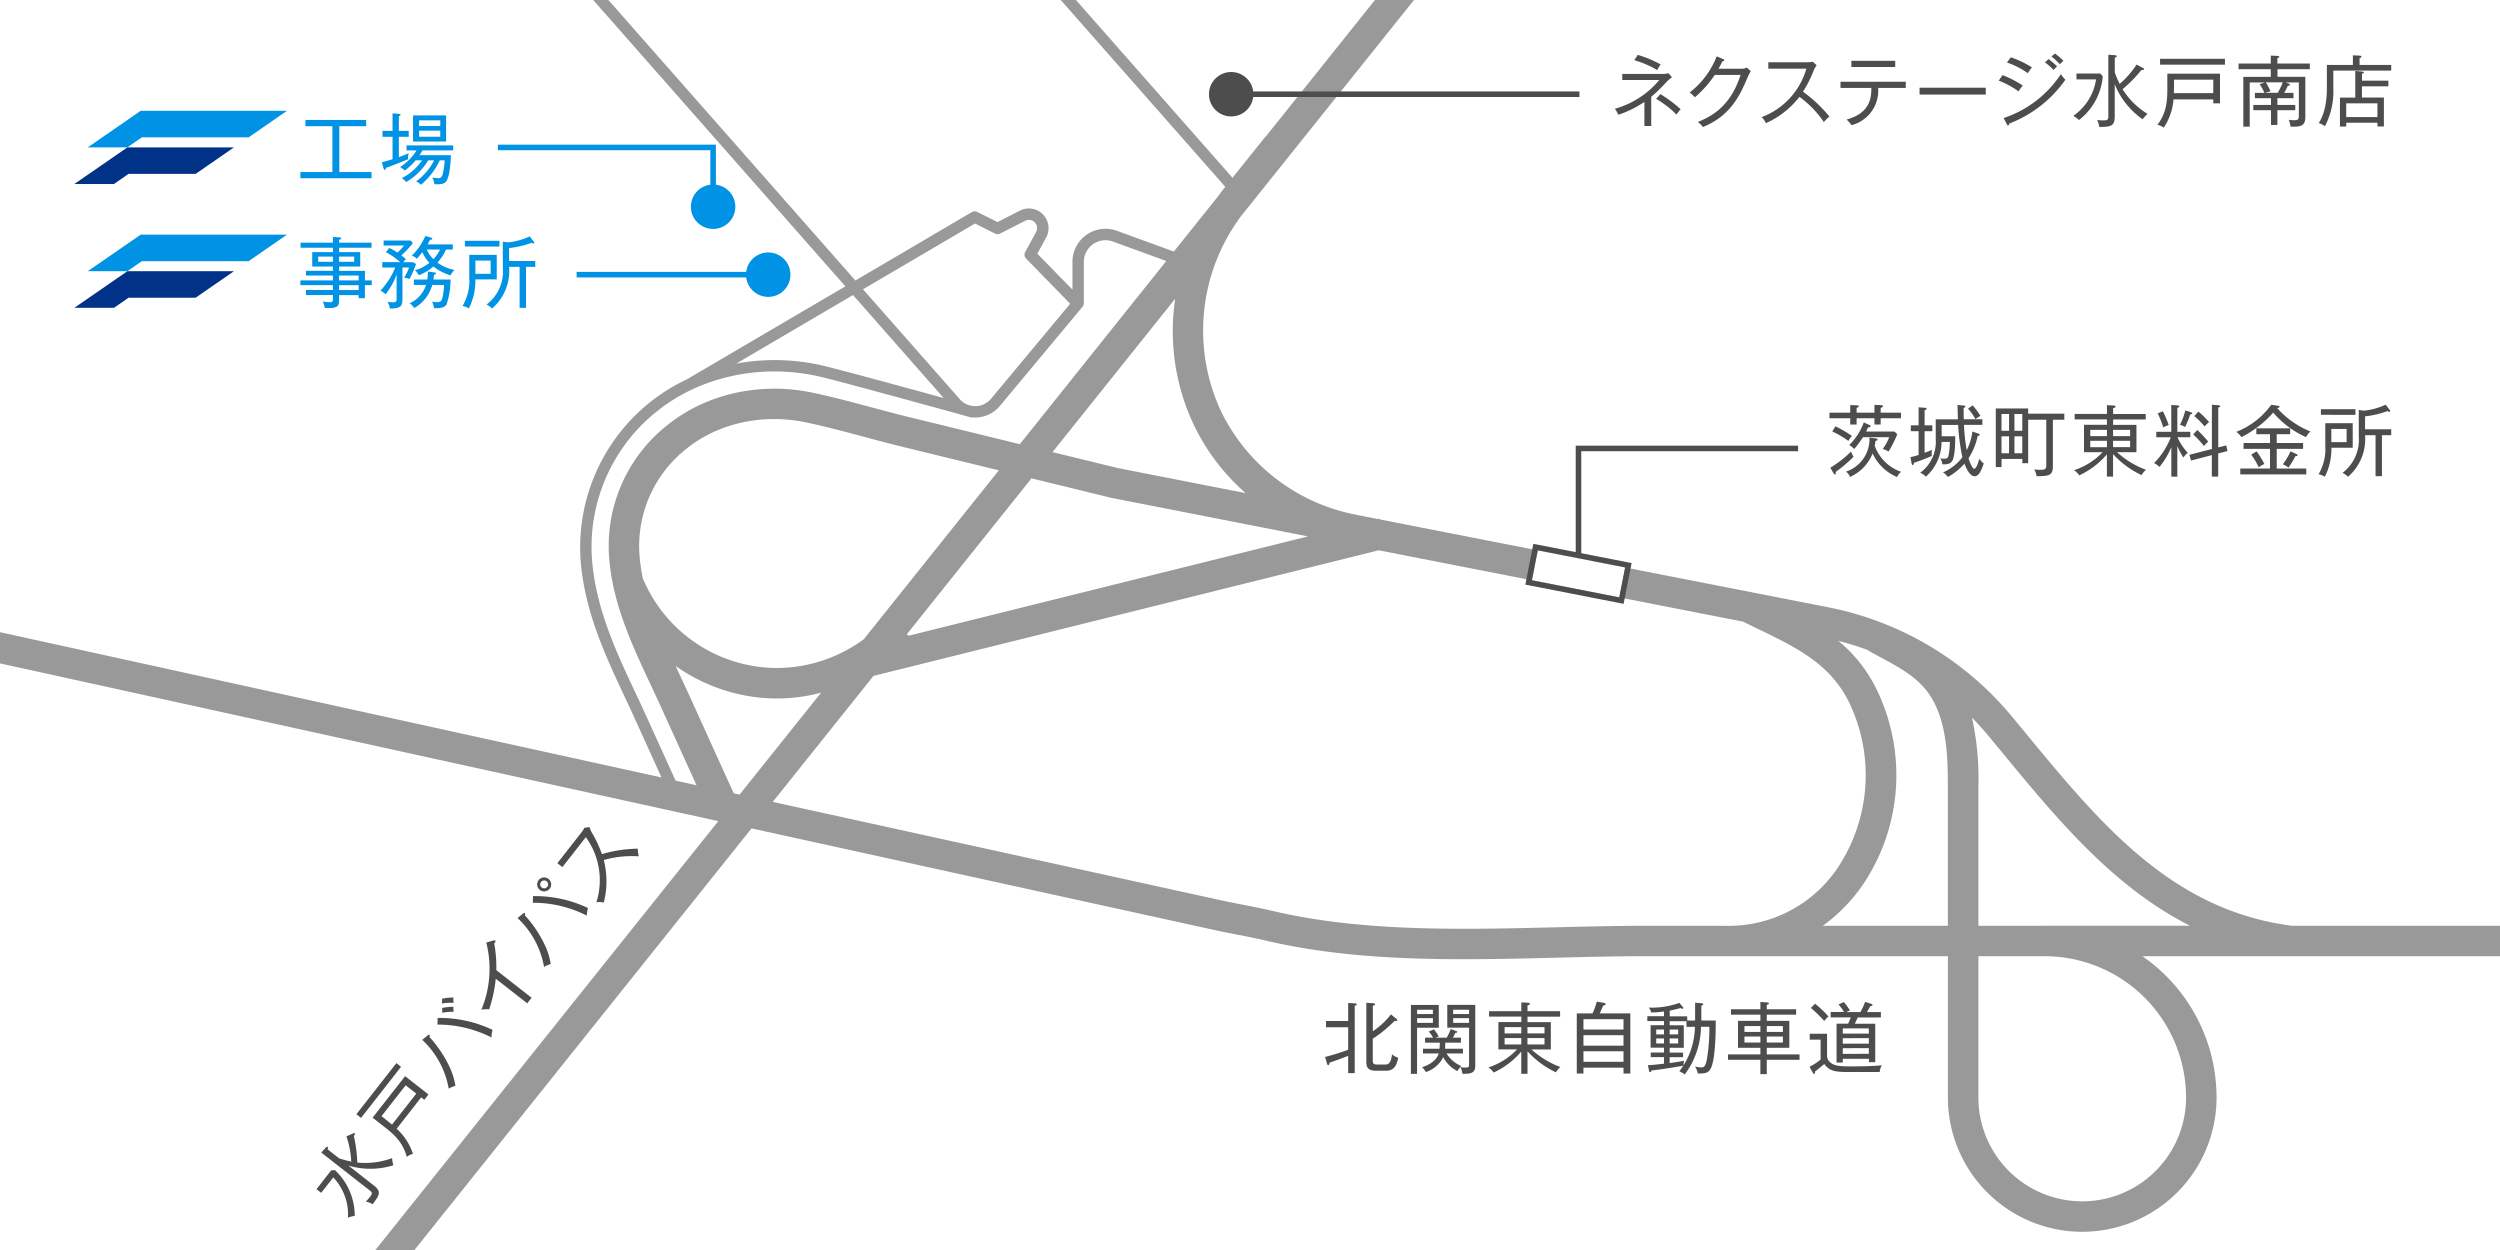 <svg id="レイヤー_2" data-name="レイヤー 2" xmlns="http://www.w3.org/2000/svg" width="450" height="225" viewBox="0 0 450 225">
  <g id="グループ_15135" data-name="グループ 15135">
    <path id="パス_27862" data-name="パス 27862" d="M0,0H450V225H0Z" fill="#fff"/>
    <path id="パス_28194" data-name="パス 28194" d="M450,166.64H412.54c-21.67-2.81-34.5-18.38-48.07-34.86l-2.36-2.85a57.24,57.24,0,0,0-32.98-19.61l-13.76-2.7a3.063,3.063,0,0,0-.51-.1L256.87,95.16h0l-8.52-1.67-.04-.14-.3.07-3.81-.75a34.216,34.216,0,0,1-24.25-18.3l-.24-.5a34.44,34.44,0,0,1,3.73-35.03L254.52,0h-7.03L227.83,24.59l-.03-.03L221.85,32,193.67,0h-2.74l29.62,33.63-.61.77c-.25.31-.48.65-.72.97l-7.93,9.91-10.25-3.74a5.957,5.957,0,0,0-8,5.59v5l-6.32-6.46,1.59-2.92a3.54,3.54,0,0,0-4.72-4.84l-4.03,2.06-3.65-1.82a1.006,1.006,0,0,0-.98.03L153.97,50.49,109.51,0h-2.74l45.39,51.54-28.5,16.73a33.417,33.417,0,0,0-19.12,32.99c.81,9.05,4.45,16.81,7.97,24.31.61,1.28,1.21,2.56,1.78,3.85l4.78,10.52L0,113.79v5.62L129.3,147.8,67.57,225H74.6l60.68-75.89,83.31,18.29c1.37.3,2.74.57,4.12.84,1.7.33,3.4.66,5.06,1.05,11.52,2.72,23.65,3.37,35.78,3.37,5.61,0,11.22-.14,16.78-.28,5.31-.13,10.79-.27,16.03-.27h54.26v25.43a24.18,24.18,0,1,0,48.36,0,30.922,30.922,0,0,0-13.36-25.43H450v-5.49ZM235.45,96.55l-71.9,17.88-.32-.27L185.67,86.1l14.4,3.52,35.38,6.93Zm-79.98,18.52a26.6,26.6,0,0,1-15.57,5.17,26.252,26.252,0,0,1-23.85-15.36l-.32-.71a33.621,33.621,0,0,1-.59-3.86,22.268,22.268,0,0,1,8.66-19.72c5.68-4.49,13.67-6.19,21.39-4.54,3.42.73,6.92,1.66,10.3,2.57,2.27.61,4.54,1.21,6.81,1.77l17.49,4.27-24.32,30.41Zm56.07-61.33a39.442,39.442,0,0,0,3.29,22.62l.21.43a38.11,38.11,0,0,0,9.18,11.97l-22.97-4.5-11.8-2.88,22.1-27.63ZM175.49,40.23l3.61,1.81a1.017,1.017,0,0,0,.93,0l4.5-2.3a1.478,1.478,0,0,1,1.97,2.02l-1.96,3.59a1.014,1.014,0,0,0,.17,1.21l7.8,7.99a1,1,0,0,1,.14.1L178.39,71.77a3.647,3.647,0,0,1-2.71,1.33,3.714,3.714,0,0,1-2.77-1.08L155.34,52.07l20.14-11.82ZM153.55,53.12l16.32,18.53c-7.34-2.02-19.86-5.44-22.46-6a38.4,38.4,0,0,0-14.87-.21l21-12.33ZM121.6,140.49l-5.42-11.92c-.58-1.29-1.19-2.58-1.8-3.87-3.45-7.34-7.01-14.93-7.79-23.62a31.151,31.151,0,0,1,11.89-27.22c7.66-6.05,18.31-8.37,28.5-6.2,3.18.68,22.27,5.95,26.74,7.18.2.07.4.12.6.17s.33.09.35.1a1.155,1.155,0,0,0,.45.02c.14.01.28.02.42.02h.22a5.79,5.79,0,0,0,4.21-2.07l14.88-17.85a.994.994,0,0,0,.24-.66V47.14a3.928,3.928,0,0,1,.95-2.55,3.888,3.888,0,0,1,4.29-1.11l9.6,3.5L183.57,79.95l-19.96-4.88c-2.23-.54-4.46-1.14-6.69-1.74-3.45-.92-7.02-1.88-10.57-2.63-9.29-1.99-18.99.11-25.94,5.6a27.709,27.709,0,0,0-10.73,24.52c.73,8.14,4.17,15.48,7.51,22.58.61,1.31,1.22,2.61,1.81,3.91l6.37,14.03-3.77-.83Zm11.52,2.53-1.05-.23L124,125.02c-.6-1.32-1.22-2.64-1.84-3.97-.18-.39-.37-.78-.55-1.18a31.7,31.7,0,0,0,18.3,5.86,30.975,30.975,0,0,0,7.89-1.05l-14.67,18.34Zm177.65,23.62H296.36c-5.31,0-10.83.14-16.17.27-17.21.42-35,.86-51.15-2.95-1.74-.41-3.51-.76-5.28-1.1-1.33-.26-2.67-.52-3.99-.81L139.1,144.34l18.13-22.68,90.94-22.61,7.65,1.5h0l57.96,11.35c.9.45,1.8.89,2.69,1.32,6.94,3.37,12.94,6.27,16.35,13.17a30.163,30.163,0,0,1-1.34,28.72,23.62,23.62,0,0,1-20.7,11.54Zm39.85,0H328.11a30.253,30.253,0,0,0,8.02-8.65,35.291,35.291,0,0,0,1.59-34.04,25.8,25.8,0,0,0-6.83-8.6,51.818,51.818,0,0,1,5.31,1.66,2.415,2.415,0,0,0,.42.29l1.61.87c4.54,2.44,8.12,4.37,10.18,8.82,2.03,4.38,2.2,9.45,2.2,14.69v24.96Zm42.87,30.91a18.69,18.69,0,1,1-37.38,0V172.12h11.95a25.462,25.462,0,0,1,25.43,25.43Zm-25.43-30.91H356.11V141.68a51.4,51.4,0,0,0-1.15-12.5q1.53,1.56,2.93,3.24l2.35,2.84c9.9,12.02,20.04,24.33,33.95,31.37H368.07Z" fill="#999"/>
    <g id="グループ_15125" data-name="グループ 15125">
      <path id="パス_28195" data-name="パス 28195" d="M59.62,210.66l.67-.03a11.19,11.19,0,0,1,3.56,8.23,4.745,4.745,0,0,0-1.22.33,9.7,9.7,0,0,0-2.64-7.26l-2.18,2.78-.84-.66Zm7.55,2.62c1.46,1.14,1.29,1.69-.11,3.48a3.469,3.469,0,0,0-1.23-.48,6.646,6.646,0,0,0,.75-.82c.56-.72.41-.84-.19-1.3l-8.56-6.7.78-.86c.1-.1.24-.26.37-.16.1.08.05.23-.02.43l2.07,1.62a16.7,16.7,0,0,0,2.2.6,16.992,16.992,0,0,0-.87-4.54l1.17-.52c.1-.04.24-.1.33-.03.12.1,0,.24-.17.47a24.635,24.635,0,0,1,.62,4.79,14.047,14.047,0,0,0,6.27-.8,6.216,6.216,0,0,0,.22,1.29,13.907,13.907,0,0,1-8.07.06l4.43,3.47Z" fill="#4d4d4d"/>
      <path id="パス_28196" data-name="パス 28196" d="M64.99,201.22l-.84-.66,7.2-9.2.84.66Zm11.37-3.26-.55-.43-4.41,5.64a10.508,10.508,0,0,1,2.93,4.53,2.787,2.787,0,0,0-1.11.55c-.72-2.74-2.41-4.15-4.13-5.49l-2.02-1.58,5.85-7.47,4.2,3.29-.75.96Zm-3.34-2.61-4.35,5.56c.28.21,1.6,1.27,1.89,1.52l4.37-5.58-1.91-1.49Z" fill="#4d4d4d"/>
      <path id="パス_28197" data-name="パス 28197" d="M77.29,186.65a21.435,21.435,0,0,1,3.57,5.27,12.384,12.384,0,0,1,1.11,3.52,5.554,5.554,0,0,0-1.2.52A15.759,15.759,0,0,0,76,187.17l.98-.8c.15-.12.23-.16.32-.09.07.05.11.16,0,.37Zm11.17.09a21.223,21.223,0,0,0-9.72-2.31l.03-1.2a22.346,22.346,0,0,1,9.89,2.14A5.954,5.954,0,0,0,88.46,186.74Zm-6.8-6.22a7.5,7.5,0,0,0-2.09.12v-.86a9.16,9.16,0,0,1,2.06-.23,2.586,2.586,0,0,0,.03.96Zm.01,1.6a9.4,9.4,0,0,0-2.06.18l-.02-.87a10.654,10.654,0,0,1,2.03-.21,2.7,2.7,0,0,0,.05.89Z" fill="#4d4d4d"/>
      <path id="パス_28198" data-name="パス 28198" d="M89.15,169.59a1.208,1.208,0,0,1-.2.2,23.249,23.249,0,0,1,.39,4.84l6.35,4.97-.79,1-5.66-4.43a25.823,25.823,0,0,1-1.19,5.51,5.6,5.6,0,0,0-1.4.06,19.2,19.2,0,0,0,.88-12.08l1.38-.4a.216.216,0,0,1,.22.03c.09.07.07.18,0,.28Z" fill="#4d4d4d"/>
      <path id="パス_28199" data-name="パス 28199" d="M94.45,164.73A21.435,21.435,0,0,1,98.02,170a12.384,12.384,0,0,1,1.11,3.52,5.554,5.554,0,0,0-1.2.52,15.759,15.759,0,0,0-4.77-8.79l.98-.8c.14-.12.23-.16.32-.09.07.05.11.16,0,.37Zm11.18.08a21.223,21.223,0,0,0-9.72-2.31l.03-1.2a22.346,22.346,0,0,1,9.89,2.14A5.954,5.954,0,0,0,105.63,164.81Zm-6.69-4.84a1.257,1.257,0,1,1-.21-1.76,1.257,1.257,0,0,1,.21,1.77Zm-1.55-1.22a.716.716,0,0,0,.12,1,.712.712,0,1,0-.12-1Z" fill="#4d4d4d"/>
      <path id="パス_28200" data-name="パス 28200" d="M114.98,154.14a18.626,18.626,0,0,0-6.3.66,15.5,15.5,0,0,1,0,7.67,2.871,2.871,0,0,0-1.33-.05,13.209,13.209,0,0,0-1.9-11.73l-4.22,5.39-.9-.71,4.34-5.55a4.25,4.25,0,0,0,.51-.81l.93-.14a4.859,4.859,0,0,0,.41.98,21.891,21.891,0,0,1,1.83,3.89,24.2,24.2,0,0,1,6.45-.98A6.446,6.446,0,0,0,114.98,154.14Z" fill="#4d4d4d"/>
    </g>
    <g id="グループ_15126" data-name="グループ 15126">
      <path id="パス_28201" data-name="パス 28201" d="M300.16,14.55a32.431,32.431,0,0,1-2.94,2.89v5.24h-1.23V18.35a19.574,19.574,0,0,1-4.68,2.31,5.55,5.55,0,0,0-.64-1.08,16.073,16.073,0,0,0,8.01-5.18h-6.67V13.31h7.45a3.154,3.154,0,0,0,.84-.14l.66.73a9.494,9.494,0,0,0-.8.66Zm-1.86-1.93a17.235,17.235,0,0,0-4.13-1.79l.63-.95a20.735,20.735,0,0,1,4.12,1.72,6.633,6.633,0,0,0-.62,1.02Zm3.47,8.01a17.864,17.864,0,0,0-3.67-2.84l.78-.85a24.608,24.608,0,0,1,3.64,2.72,9.824,9.824,0,0,0-.76.98Z" fill="#4d4d4d"/>
      <path id="パス_28202" data-name="パス 28202" d="M314.68,13.67c-1.33,3.14-3.01,7.13-8.15,9.19a4.967,4.967,0,0,0-.92-.91c2.44-.98,5.87-2.76,7.69-8.46h-4.65a19.255,19.255,0,0,1-3.57,4.02,8.8,8.8,0,0,0-.94-.87,14.973,14.973,0,0,0,4.86-6.5l1.18.5c.06.03.2.08.2.2,0,.15-.24.2-.34.2-.35.7-.52.99-.71,1.33h4.19a2.043,2.043,0,0,0,.92-.21l.7.66a5.69,5.69,0,0,0-.45.85Z" fill="#4d4d4d"/>
      <path id="パス_28203" data-name="パス 28203" d="M328.3,21.98a18.472,18.472,0,0,0-4.4-4.55,15.64,15.64,0,0,1-6.04,4.74,3.1,3.1,0,0,0-.78-1.08,13.21,13.21,0,0,0,8.07-8.73H318.3V11.21h7.05a4.382,4.382,0,0,0,.95-.1l.69.64a4.968,4.968,0,0,0-.52.92,21.563,21.563,0,0,1-1.93,3.84,24.663,24.663,0,0,1,4.75,4.47,6.554,6.554,0,0,0-.98.99Z" fill="#4d4d4d"/>
      <path id="パス_28204" data-name="パス 28204" d="M338.07,15.83a6.416,6.416,0,0,1-4.8,6.7,4.3,4.3,0,0,0-.9-1c3.96-1.11,4.48-3.49,4.48-5.7h-5.56V14.71h11.75v1.12h-4.97Zm-4.82-3.77V10.94h7.89v1.12Z" fill="#4d4d4d"/>
      <path id="パス_28205" data-name="パス 28205" d="M345.52,17.02V15.79h11.92v1.23Z" fill="#4d4d4d"/>
      <path id="パス_28206" data-name="パス 28206" d="M363.36,16.46a16.105,16.105,0,0,0-3.59-1.95l.7-.99a18.607,18.607,0,0,1,3.64,1.89,4.42,4.42,0,0,0-.76,1.05Zm-1.69,5.77c-.01.13-.04.34-.21.34-.11,0-.17-.08-.22-.2l-.59-1.12a19.821,19.821,0,0,0,10.31-7.91,6.623,6.623,0,0,0,.81,1.01,21.958,21.958,0,0,1-10.1,7.89Zm3.35-9.05a14.664,14.664,0,0,0-3.77-1.93l.7-.94a17.7,17.7,0,0,1,3.81,1.83,5.043,5.043,0,0,0-.74,1.04Zm4.62-.59a12.477,12.477,0,0,0-1.54-1.36l.64-.6a16.063,16.063,0,0,1,1.54,1.32A7.565,7.565,0,0,0,369.64,12.59Zm1.15-1.01a10.688,10.688,0,0,0-1.53-1.4l.63-.55a11.047,11.047,0,0,1,1.54,1.34,2.884,2.884,0,0,0-.64.6Z" fill="#4d4d4d"/>
      <path id="パス_28207" data-name="パス 28207" d="M378.07,13.24l.43.5a11.1,11.1,0,0,1-4.29,7.87,4.845,4.845,0,0,0-1.01-.76,9.717,9.717,0,0,0,4.09-6.56h-3.53V13.23h4.3Zm2.59,7.55c0,1.85-.53,2.06-2.8,2.06a3.5,3.5,0,0,0-.38-1.26,6.514,6.514,0,0,0,1.11.08c.91,0,.91-.2.91-.95V9.85l1.16.08c.14.01.35.03.35.2,0,.13-.15.18-.35.25v2.63a16.015,16.015,0,0,0,.88,2.1,16.682,16.682,0,0,0,3.04-3.49l1.13.6c.1.06.22.13.22.24,0,.15-.18.15-.48.15a25.3,25.3,0,0,1-3.39,3.45,13.839,13.839,0,0,0,4.5,4.44,6.221,6.221,0,0,0-.88.97,14.023,14.023,0,0,1-5.03-6.32v5.63Z" fill="#4d4d4d"/>
      <path id="パス_28208" data-name="パス 28208" d="M398.39,18.59v-.7h-7.16a10.463,10.463,0,0,1-1.77,5.1,2.7,2.7,0,0,0-1.12-.53c1.71-2.25,1.78-4.45,1.78-6.64V13.26h9.48V18.6h-1.22Zm-9.58-6.95V10.58h11.68v1.06H388.81Zm9.58,2.7h-7.06c0,.35-.01,2.04-.03,2.42h7.09Z" fill="#4d4d4d"/>
      <path id="パス_28209" data-name="パス 28209" d="M409.95,12.44v1.39h5.01v7.13c0,1.4-.41,1.98-2.67,1.82a4.963,4.963,0,0,0-.31-1.22,5.215,5.215,0,0,0,.94.08c.8,0,.87-.2.87-.85V14.84h-2.37l.53.2c.1.04.25.1.25.22,0,.15-.17.15-.38.17a13.4,13.4,0,0,1-.67,1.29h1.68v.95h-2.9v1.22h3.22v.95h-3.22v2.65h-1.15V19.84H405.6v-.95h3.18V17.67h-2.9v-.95h1.72a9.586,9.586,0,0,0-.87-1.57l.97-.31h-2.75V22.8H403.8V13.84h4.94V12.45h-5.8V11.43h5.8V10l1.22.07c.11,0,.32.04.32.17s-.2.18-.35.21v.98h5.84v1.02h-5.84Zm-2.09,2.39a10.017,10.017,0,0,1,.83,1.62,4.331,4.331,0,0,0-.92.25H410a13.316,13.316,0,0,0,.9-1.88h-3.03Z" fill="#4d4d4d"/>
      <path id="パス_28210" data-name="パス 28210" d="M420,12.7v3.1a13.654,13.654,0,0,1-1.51,6.92,3.779,3.779,0,0,0-1.11-.57c1.44-2.2,1.46-5.39,1.46-6.44V11.69h4.68V9.95l1.23.07c.1,0,.31.04.31.21,0,.1-.17.2-.34.24v1.22h5.7v1.02H420Zm5.15,2.83v2.03h3.95v5.2h-1.16v-.67h-5.62v.69h-1.13V17.57h2.76v-4.8l1.21.11c.13.01.34.04.34.18s-.17.17-.34.2v1.26h4.75v1.02h-4.75Zm2.79,3.07h-5.62v2.47h5.62Z" fill="#4d4d4d"/>
    </g>
    <g id="グループ_15128" data-name="グループ 15128">
      <g id="グループ_14607" data-name="グループ 14607">
        <path id="パス_22956" data-name="パス 22956" d="M25.55,24.72h19.2l6.9-4.77H25.32l-9.53,6.58h7.13l2.63-1.82Z" fill="#0092e5"/>
        <path id="パス_22957" data-name="パス 22957" d="M22.91,26.54l-9.53,6.58h7.13l2.63-1.82H35.21l6.9-4.77H22.91Z" fill="#003288"/>
      </g>
      <g id="グループ_15127" data-name="グループ 15127">
        <path id="パス_28211" data-name="パス 28211" d="M54.07,32.09V30.97h5.76V22.71H54.98V21.59H65.91v1.12H61.08v8.26h5.8v1.12H54.08Z" fill="#0092e5"/>
        <path id="パス_28212" data-name="パス 28212" d="M73.45,28.67c-.66.27-2.44,1.01-3.98,1.54-.01.14-.03.36-.22.36-.08,0-.15-.07-.22-.31l-.29-1.06c.66-.15,1.57-.43,1.92-.55V24.62H68.85V23.56h1.81V20.41l1.15.08c.14.01.29.03.29.17s-.15.18-.31.25v2.65h1.78v1.06H71.79v3.66c.25-.08,1.15-.42,1.78-.71a3.064,3.064,0,0,0-.11,1.11Zm2.59-1.59c-.18.32-.34.55-.52.85h5.64c-.03,1.22-.2,3.99-.91,4.8-.2.22-.59.52-2.06.43a2.914,2.914,0,0,0-.39-1.2,6.721,6.721,0,0,0,1.05.11c.34,0,.67,0,.87-.87a13.411,13.411,0,0,0,.32-2.34h-.88a12.945,12.945,0,0,1-3.38,4.4,2.917,2.917,0,0,0-.88-.6,10.745,10.745,0,0,0,3.24-3.8H77.08a11.367,11.367,0,0,1-3.98,3.91,2.149,2.149,0,0,0-.8-.69,9.791,9.791,0,0,0,3.67-3.22H74.82a11.518,11.518,0,0,1-1.98,1.85,2.544,2.544,0,0,0-.84-.63,9.5,9.5,0,0,0,2.98-3.01H73.17v-.9h8.41v.9H76.03Zm-1.69-1.6V20.77H80.3v4.71Zm4.9-3.82H75.44v1.02h3.81Zm0,1.86H75.44v1.09h3.81Z" fill="#0092e5"/>
      </g>
    </g>
    <g id="グループ_15129" data-name="グループ 15129">
      <path id="パス_28213" data-name="パス 28213" d="M338.52,75.29v1.13H337.4V75.29h-3.21v1.13h-1.15V75.29H329.3V74.28h3.74V72.92l1.01.03c.25,0,.52.01.52.17s-.17.22-.38.29v.87h3.21v-1.4l1.04.04c.29.01.49.03.49.17,0,.2-.28.29-.41.34v.85h3.66v1.01h-3.66Zm-8.11,9.66a2.226,2.226,0,0,1,.03.27c0,.07-.03.18-.15.18s-.18-.1-.24-.2l-.59-1.01a20.173,20.173,0,0,0,3.73-2.91,5.184,5.184,0,0,0,.45.94,24.645,24.645,0,0,1-3.22,2.73Zm2.3-5.58a16.734,16.734,0,0,0-2.9-1.71l.56-.92a20.559,20.559,0,0,1,2.97,1.72,4.748,4.748,0,0,0-.63.91Zm8.77,6.5a8.417,8.417,0,0,1-4.41-4.26,7.691,7.691,0,0,1-4.06,4.23,2.314,2.314,0,0,0-.73-.95,6.158,6.158,0,0,0,4.22-6.12l1.07.14c.27.03.39.06.39.21,0,.11-.1.17-.38.27-.03.22-.04.43-.13.87a7.78,7.78,0,0,0,4.76,4.67,2.207,2.207,0,0,0-.73.95Zm-1.54-4.59a4.137,4.137,0,0,0-1.04-.46,9.7,9.7,0,0,0,1.16-2.12h-4.72a19.143,19.143,0,0,1-1.6,2.13,3.551,3.551,0,0,0-.87-.73,10.993,10.993,0,0,0,2.61-4.06l1.01.45c.1.04.2.11.2.22,0,.2-.18.2-.43.2-.06.11-.08.17-.35.76h5.1l.5.5a21.408,21.408,0,0,1-1.57,3.11Z" fill="#4d4d4d"/>
      <path id="パス_28214" data-name="パス 28214" d="M346.43,77.62V81.5c.6-.21.95-.36,1.34-.53a2.855,2.855,0,0,0-.07.71,2.17,2.17,0,0,0,.03.38,29.55,29.55,0,0,1-3.19,1.23c-.04.2-.07.41-.25.41-.13,0-.18-.18-.2-.27l-.21-1.15a10.384,10.384,0,0,0,1.47-.39V77.62h-1.4V76.56h1.4V73.31l1.22.1c.11.01.21.03.21.17s-.07.17-.35.28v2.7h1.39v1.06h-1.39Zm9.02,8.11c-.97,0-1.64-1.72-1.85-2.27a11.379,11.379,0,0,1-2.98,2.4,3.082,3.082,0,0,0-.88-.83,8.658,8.658,0,0,0,3.49-2.73,35.763,35.763,0,0,1-.76-5.81H349.5v2.04h2.44c0,.94,0,3.77-.62,4.55-.17.22-.56.58-1.71.49a2.388,2.388,0,0,0-.36-1.08,2.745,2.745,0,0,0,.77.07c.48,0,.66-.14.77-.85a13.111,13.111,0,0,0,.18-2.16h-1.49a8.337,8.337,0,0,1-2.84,6.26,2.456,2.456,0,0,0-1.01-.71,6.935,6.935,0,0,0,2.8-6.16V75.48h3.99c-.01-.41-.06-2.21-.07-2.58l1.19.1c.11.01.22.06.22.18s-.07.15-.31.25c0,.35,0,.92.03,2.04h3.35v1.01h-3.31a31.641,31.641,0,0,0,.49,4.54,10.1,10.1,0,0,0,1.02-3.35l1.09.38c.13.04.22.08.22.21,0,.15-.14.18-.36.21a11.3,11.3,0,0,1-1.65,4.02c.13.41.66,1.89,1.02,1.89.43,0,.83-1.4.92-1.83a3.115,3.115,0,0,0,.81.87c-.31.9-.79,2.31-1.65,2.31Zm.13-10.28a9.465,9.465,0,0,0-1.34-1.89l.84-.59a12.829,12.829,0,0,1,1.4,1.89A6.243,6.243,0,0,0,355.58,75.45Z" fill="#4d4d4d"/>
      <path id="パス_28215" data-name="パス 28215" d="M369.52,75.55v8.36c0,1.76-.81,1.78-2.93,1.81a3.674,3.674,0,0,0-.43-1.23,6.255,6.255,0,0,0,1.05.08c.84,0,1.12-.1,1.12-.8V75.55h-3.26v7.83h-1.05v-.77h-3.74v1.46h-1.04V73.52h5.83v.94h6.51v1.09h-2.06Zm-7.89-1.03h-1.36v3.03h1.36Zm0,4.02h-1.36v3.05h1.36Zm2.38-4.02H362.6v3.03h1.41Zm0,4.02H362.6v3.05h1.41Z" fill="#4d4d4d"/>
      <path id="パス_28216" data-name="パス 28216" d="M380.35,85.79h-1.11V81.78a14.453,14.453,0,0,1-4.97,3.78,3.27,3.27,0,0,0-.95-.92,12.392,12.392,0,0,0,5.16-3.25h-3.36V76.47h4.13v-.98h-5.81v-.98h5.81V72.93l1.16.06c.24.01.38.06.38.2,0,.18-.31.25-.43.28v1.05h5.87v.98h-5.87v.98h4.2V81.4h-3.49a16.079,16.079,0,0,0,5.22,3.17,3.429,3.429,0,0,0-.81.95,16.347,16.347,0,0,1-5.13-3.78V85.8Zm-1.1-8.41h-3V78.5h3Zm0,1.96h-3v1.15h3Zm1.1-.84h3.07V77.38h-3.07Zm0,1.99h3.07V79.34h-3.07Z" fill="#4d4d4d"/>
      <path id="パス_28217" data-name="パス 28217" d="M391.92,85.8h-1.08V80.49a13.934,13.934,0,0,1-2.14,3.56,3.977,3.977,0,0,0-.97-.7,13.341,13.341,0,0,0,3.01-4.64h-2.61v-.99h2.7V72.89l1.11.08c.2.01.34.1.34.2,0,.14-.21.2-.36.24v4.31h2.34v.99h-2.31a10.189,10.189,0,0,0,1.85,2.8,4.241,4.241,0,0,0-.79.84,10.4,10.4,0,0,1-1.09-2.1V85.8Zm-2.6-11.77a20.533,20.533,0,0,1,1.05,2.47c-.32.13-.69.28-1,.42a15.866,15.866,0,0,0-.98-2.51l.92-.38Zm5.02.16c.14.04.25.13.25.21,0,.11-.1.14-.36.21a15.379,15.379,0,0,1-.92,2.26,3.465,3.465,0,0,0-.91-.41,11.469,11.469,0,0,0,.95-2.59Zm6.39,5.99.22,1.01-1.67.43v4.17h-1.15V81.92l-3.75.98-.29-1.04,4.05-1.04V72.85l1.21.1c.18.01.29.08.29.17,0,.11-.08.14-.35.25v7.16l1.44-.36Zm-5.22-2.78a20.118,20.118,0,0,1,1.97,2.09,6.719,6.719,0,0,0-.77.8,16.946,16.946,0,0,0-1.93-2.09l.73-.8Zm.2-3.32a17.109,17.109,0,0,1,1.93,1.89,6.406,6.406,0,0,0-.81.8,13.248,13.248,0,0,0-1.86-1.88l.74-.81Z" fill="#4d4d4d"/>
      <path id="パス_28218" data-name="パス 28218" d="M415.06,78.67a16.676,16.676,0,0,1-5.88-4.4,19.089,19.089,0,0,1-5.72,4.41,4.438,4.438,0,0,0-.92-.95,14.009,14.009,0,0,0,6.28-4.87l1.25.18c.14.01.25.08.25.17,0,.17-.25.21-.45.22a15.946,15.946,0,0,0,6,4.23,5.12,5.12,0,0,0-.8,1.01Zm-11.81,6.72V84.34h5.35V80.8h-4.76V79.74h4.76V78.16h-2.46V77.1h6.09v1.06h-2.42v1.58h4.75V80.8h-4.75v3.54h5.32v1.05Zm3.31-1.28a12.836,12.836,0,0,0-1.34-2.28l.97-.58a17.1,17.1,0,0,1,1.4,2.27,5.254,5.254,0,0,0-1.02.59Zm6.62-2.01a15.954,15.954,0,0,1-1.26,2.07,4.336,4.336,0,0,0-1.01-.6,12.673,12.673,0,0,0,1.39-2.33l1.06.49c.14.07.21.13.21.21,0,.17-.27.17-.39.15Z" fill="#4d4d4d"/>
      <path id="パス_28219" data-name="パス 28219" d="M419.65,80.6a11.088,11.088,0,0,1-1.18,5.22,3.385,3.385,0,0,0-1.13-.45,8.908,8.908,0,0,0,1.21-5.16V76.18h4.94v4.41h-3.84Zm-1.89-5.93V73.65h6.22v1.02Zm4.63,2.54h-2.75v2.38h2.75Zm6.36,1.12v7.38H427.6V78.33h-1.89a8.929,8.929,0,0,1-3.07,7.49,3.662,3.662,0,0,0-.99-.71,7.449,7.449,0,0,0,2.93-6.57V73.79l.95.13a12.254,12.254,0,0,0,3.89-1.08l.76,1a.449.449,0,0,1,.07.15.142.142,0,0,1-.15.14.764.764,0,0,1-.34-.14,16.525,16.525,0,0,1-4.05.95v2.33h4.71v1.06h-1.67Z" fill="#4d4d4d"/>
    </g>
    <g id="グループ_15130" data-name="グループ 15130">
      <path id="パス_28220" data-name="パス 28220" d="M238.52,190.25a41.5,41.5,0,0,0,4.15-1.29v-4.05h-3.99v-1.13h3.99v-3.25l1.22.08c.13.01.32.04.32.18s-.08.17-.36.25v12.12h-1.18v-3.1c-1.71.64-2.3.87-3.35,1.22-.04.24-.08.45-.25.45-.1,0-.18-.18-.2-.25l-.35-1.23Zm12.86-6.82c.1.07.14.13.14.21a.161.161,0,0,1-.18.14,1.225,1.225,0,0,1-.28-.04,29.606,29.606,0,0,1-2.49,2.2q-.72.54-1.47,1.02v3.92c0,.64.21.74.88.74h1.26c.5,0,1.12,0,1.32-1.85a2.714,2.714,0,0,0,1.12.62c-.38,2-1.21,2.34-2.24,2.34h-1.78c-1.61,0-1.72-.81-1.72-1.67V180.5l1.21.08c.08,0,.34.04.34.18,0,.17-.15.22-.38.29v4.57a13.725,13.725,0,0,0,3.26-3.03l1.02.83Z" fill="#4d4d4d"/>
      <path id="パス_28221" data-name="パス 28221" d="M255.07,184.99v8.31h-1.11V180.89h5.02v4.1Zm2.85-3.24h-2.84v.78h2.84Zm0,1.51h-2.84v.85h2.84Zm2.45,6.36a5.915,5.915,0,0,0,2.65,2.27,5.587,5.587,0,0,0-.69.91,5.907,5.907,0,0,1-2.55-2.51,5.315,5.315,0,0,1-3.12,2.68,3.533,3.533,0,0,0-.69-.87c.9-.29,2.54-.98,3-2.48h-2.83v-.85h2.97c.03-.21.04-.49.06-1.09h-2.66v-.9h1.44a4.235,4.235,0,0,0-.79-1.09l.95-.41a6.875,6.875,0,0,1,.85,1.3l-.62.2h2.07a10.743,10.743,0,0,0,.73-1.55l.99.36c.08.03.17.06.17.17s-.12.14-.35.17a6.479,6.479,0,0,1-.45.85h1.47v.9h-2.82c-.01.69-.03.91-.04,1.09h3.22v.85h-2.98Zm2.88,3.67a3.9,3.9,0,0,0-.39-1.21,3.928,3.928,0,0,0,.88.08c.6,0,.69-.08.69-.6v-6.58h-3.92v-4.1h5.04v10.88c0,1.36-.67,1.54-2.3,1.53Zm1.18-11.54h-2.86v.78h2.86Zm0,1.51h-2.86v.85h2.86Z" fill="#4d4d4d"/>
      <path id="パス_28222" data-name="パス 28222" d="M274.94,193.29h-1.11v-4.01a14.453,14.453,0,0,1-4.97,3.78,3.27,3.27,0,0,0-.95-.92,12.392,12.392,0,0,0,5.16-3.25h-3.36v-4.92h4.13v-.98h-5.81v-.98h5.81v-1.58l1.16.06c.24.01.38.06.38.2,0,.18-.31.25-.43.28v1.05h5.87V183h-5.87v.98h4.2v4.92h-3.49a16.079,16.079,0,0,0,5.22,3.17,3.429,3.429,0,0,0-.81.95,16.193,16.193,0,0,1-5.12-3.78v4.06Zm-1.11-8.4h-3v1.12h3Zm0,1.96h-3V188h3Zm1.11-.84h3.07v-1.12h-3.07Zm0,1.99h3.07v-1.15h-3.07Z" fill="#4d4d4d"/>
      <path id="パス_28223" data-name="パス 28223" d="M292.23,193.24v-1.06h-7.21v1.06h-1.2V182.41h2.84a12.879,12.879,0,0,0,.76-2.12l1.25.22c.17.03.34.08.34.24,0,.18-.21.21-.43.24-.31.74-.46,1.06-.64,1.42h5.52v10.83h-1.21Zm0-9.78h-7.21v1.86h7.21Zm0,2.87h-7.21v1.89h7.21Zm0,2.9h-7.21v1.89h7.21Z" fill="#4d4d4d"/>
      <path id="パス_28224" data-name="パス 28224" d="M308.01,192.17c-.45,1.06-1.23,1.06-2.41,1.06a3.08,3.08,0,0,0-.5-1.25,5.853,5.853,0,0,0,1.09.15c.43,0,.77-.01,1.05-1.44a34.455,34.455,0,0,0,.45-5.87h-1.51a14.735,14.735,0,0,1-2.93,8.59,4.4,4.4,0,0,0-.97-.59c.42-.55.57-.77.71-.99-1.3.22-4.16.71-5.71.85-.04.13-.1.31-.24.31s-.2-.17-.21-.27l-.21-.99c.73-.03,1.3-.08,2.9-.27v-1.18h-2.39v-.83h2.39v-.87h-2.41v-4.05h2.41v-.74h-3v-.87h3v-.85a19.456,19.456,0,0,1-2.31.18,2.586,2.586,0,0,0-.42-.88,14.963,14.963,0,0,0,5.5-.85l.56.67a.41.41,0,0,1,.13.27.143.143,0,0,1-.15.13.592.592,0,0,1-.31-.15c-.38.11-1.44.38-1.97.48v1.02h3.15v.76h1.42v-3.21l1.09.08c.22.01.37.07.37.18,0,.14-.15.21-.34.28v2.66h2.59c0,1.56,0,6.5-.81,8.47Zm-8.49-6.85h-1.4v.87h1.4Zm0,1.6h-1.4v.9h1.4Zm4.05-2.09v-1.02h-3.03v.74h2.54v4.05h-2.54v.87h2.41v.83h-2.41v1.05c1.4-.2,1.43-.2,2.59-.41a3.1,3.1,0,0,0-.08.81,13.477,13.477,0,0,0,2.03-6.92Zm-1.5.49h-1.53v.87h1.53Zm0,1.6h-1.53v.9h1.53Z" fill="#4d4d4d"/>
      <path id="パス_28225" data-name="パス 28225" d="M318.02,190.77v2.58h-1.15v-2.58h-5.83v-.98h5.83v-1.18h-4.03v-4.85h4.03v-1.12h-5.29v-.97h5.29v-1.32l1.16.08c.17.01.37.03.37.2s-.22.22-.38.24v.8h5.28v.97h-5.28v1.12h4.06v4.85h-4.06v1.18h5.9v.98Zm-1.15-6.08H314v1.06h2.87Zm0,1.89H314v1.08h2.87Zm4.05-1.89h-2.9v1.06h2.9Zm0,1.89h-2.9v1.08h2.9Z" fill="#4d4d4d"/>
      <path id="パス_28226" data-name="パス 28226" d="M328.87,186.06V190a1.426,1.426,0,0,0,.46,1.11c.64.67,1.47.84,3.68.84,1.65,0,4.12-.03,5.73-.2a2.623,2.623,0,0,0-.39,1.21h-5.91c-2.58,0-3.25-.38-4.08-1.44-.27.25-1.41,1.19-1.68,1.36a.8.8,0,0,1,.03.22.178.178,0,0,1-.17.2c-.1,0-.2-.15-.21-.18l-.62-1.09a11.291,11.291,0,0,0,2-1.3v-3.59h-1.96v-1.07h3.11Zm-2.15-5.39a20.987,20.987,0,0,1,2.41,2.3,5.189,5.189,0,0,0-.77.81,20.618,20.618,0,0,0-2.41-2.35Zm4.98,9.91v.67h-1.12v-6.99h2.09c.07-.17.27-.62.48-1.13h-3.63v-.97h2.41a10.415,10.415,0,0,0-.99-1.36l.94-.43A10.1,10.1,0,0,1,333,181.9a2.569,2.569,0,0,0-.67.27h2.54a9.591,9.591,0,0,0,.85-1.84l1.16.38c.08.03.18.1.18.18,0,.15-.2.18-.38.2-.1.17-.53.92-.63,1.08h2.51v.97h-4.17c-.11.25-.41.9-.52,1.13h3.67v6.93h-1.13v-.62h-4.69Zm4.69-4.53v-.94H331.7v.94Zm0,1.81v-.99H331.7v.99Zm0,1.83v-1.02H331.7v1.02Z" fill="#4d4d4d"/>
    </g>
    <circle id="楕円形_13" data-name="楕円形 13" cx="4" cy="4" r="4" transform="translate(124.36 33.21)" fill="#0092e5"/>
    <circle id="楕円形_14" data-name="楕円形 14" cx="4" cy="4" r="4" transform="translate(217.61 12.96)" fill="#4d4d4d"/>
    <g id="グループ_15131" data-name="グループ 15131">
      <rect id="長方形_8979" data-name="長方形 8979" width="5.49" height="16.03" transform="translate(275.757 104.451) rotate(-78.91)" fill="#fff"/>
      <path id="パス_28227" data-name="パス 28227" d="M276.79,99.06l15.73,3.08-1.06,5.38-15.73-3.08,1.06-5.38M276,97.89l-.19.98-1.06,5.38-.19.98.98.19,15.73,3.08.98.19.19-.98,1.06-5.38.19-.98-.98-.19-15.73-3.08-.98-.19Z" fill="#4d4d4d"/>
    </g>
    <path id="パス_28228" data-name="パス 28228" d="M284.63,100.07h-1V80.22h40.03v1H284.63Z" fill="#4d4d4d"/>
    <rect id="長方形_8980" data-name="長方形 8980" width="60.86" height="1" transform="translate(223.44 16.46)" fill="#4d4d4d"/>
    <path id="パス_28229" data-name="パス 28229" d="M128.86,36.37h-1V27.04H89.62v-1h39.24Z" fill="#0092e5"/>
    <g id="グループ_15134" data-name="グループ 15134">
      <g id="グループ_14607-2" data-name="グループ 14607">
        <path id="パス_22956-2" data-name="パス 22956" d="M25.55,47.01h19.2l6.9-4.77H25.32l-9.53,6.58h7.13L25.55,47Z" fill="#0092e5"/>
        <path id="パス_22957-2" data-name="パス 22957" d="M22.91,48.83l-9.53,6.58h7.13l2.63-1.82H35.21l6.9-4.77H22.91Z" fill="#003288"/>
      </g>
      <g id="グループ_15133" data-name="グループ 15133">
        <g id="グループ_15132" data-name="グループ 15132">
          <path id="パス_28230" data-name="パス 28230" d="M65.68,51.33v2.35H64.56v-.56H61.03v1.06c0,.97-.41,1.27-1.93,1.27a5.135,5.135,0,0,1-.64-.03,3.541,3.541,0,0,0-.38-1.15,7.725,7.725,0,0,0,1.29.13c.41,0,.56-.11.56-.56v-.73H55.07V52.2h4.86v-.88H54.07v-.85h5.86V49.6H55.08v-.85h4.85v-.78H56.2V45.38h3.73v-.79H54.1v-.91h5.83V42.66l1.22.07c.11,0,.25.06.25.18,0,.14-.14.18-.36.25v.52h5.84v.91H61.04v.79h3.8v2.59h-3.8v.78h4.65v1.72h1.22v.85H65.69Zm-5.75-5.14H57.27v.94h2.66Zm3.83,0H61.03v.94h2.73Zm.8,3.41H61.03v.87h3.53Zm0,1.73H61.03v.88h3.53Z" fill="#0092e5"/>
          <path id="パス_28231" data-name="パス 28231" d="M68.81,48.15v-.97h3.22a12.679,12.679,0,0,0-2.56-1.78l.59-.77a9.495,9.495,0,0,1,1.47.83,8.585,8.585,0,0,0,1.2-1.26H69.05v-.91h4.88l.38.48a18.443,18.443,0,0,1-2.06,2.2c.34.27.56.45.81.66-.07.08-.42.48-.48.56h1.75l.56.32a19.662,19.662,0,0,1-1.19,2.73,3.044,3.044,0,0,0-.97-.27,8.115,8.115,0,0,0,.9-1.82H72.44v5.6c0,1.26-.2,1.81-2.27,1.78a3.281,3.281,0,0,0-.42-1.22,5.172,5.172,0,0,0,1.04.11c.6,0,.6-.32.6-.57V49.41a12.628,12.628,0,0,1-1.99,3.57,3.479,3.479,0,0,0-.91-.67,13.957,13.957,0,0,0,2.66-4.16H68.81Zm5.69,3.14v-.98h2.41a8.549,8.549,0,0,0,.11-1.44l1.19.17c.14.01.25.07.25.2,0,.15-.15.2-.36.24-.03.32-.04.52-.08.84H81.1a14.363,14.363,0,0,1-.71,4.45c-.41.67-1.19.71-2.25.71a3.263,3.263,0,0,0-.39-1.19,4.617,4.617,0,0,0,.87.1c.56,0,.87-.11,1.02-.8a11.936,11.936,0,0,0,.29-2.3H77.81a6.9,6.9,0,0,1-3.25,4.16,2.527,2.527,0,0,0-.84-.85,5.425,5.425,0,0,0,2.97-3.31H74.51Zm3.07-8.52c.11.03.25.07.25.17,0,.17-.29.22-.41.24-.07.13-.39.7-.45.81H81.5v.92H80.29a8.986,8.986,0,0,1-1.55,2.35,7.5,7.5,0,0,0,3.08,1.33,2.859,2.859,0,0,0-.7.98,9.44,9.44,0,0,1-3.11-1.6,8.786,8.786,0,0,1-2.63,1.57,2.744,2.744,0,0,0-.69-.9,7.1,7.1,0,0,0,2.6-1.33,6.435,6.435,0,0,1-1.27-1.93,11.922,11.922,0,0,1-.99,1.19,2.566,2.566,0,0,0-.9-.55,10.932,10.932,0,0,0,2.42-3.53l1.01.27Zm-.75,2.14a5.392,5.392,0,0,0,1.2,1.74,6.8,6.8,0,0,0,1.19-1.74h-2.4Z" fill="#0092e5"/>
          <path id="パス_28232" data-name="パス 28232" d="M85.57,50.3a11.088,11.088,0,0,1-1.18,5.22,3.385,3.385,0,0,0-1.13-.45,8.908,8.908,0,0,0,1.21-5.16V45.88h4.94v4.41H85.57Zm-1.89-5.93V43.35H89.9v1.02Zm4.64,2.54H85.57v2.38h2.75Zm6.36,1.13v7.38H93.53V48.04H91.64a8.929,8.929,0,0,1-3.07,7.49,3.661,3.661,0,0,0-.99-.71,7.449,7.449,0,0,0,2.93-6.57V43.5l.95.13a12.254,12.254,0,0,0,3.89-1.08l.76,1a.449.449,0,0,1,.07.15.142.142,0,0,1-.15.14.764.764,0,0,1-.34-.14,16.525,16.525,0,0,1-4.05.95v2.33h4.71v1.06H94.68Z" fill="#0092e5"/>
        </g>
        <circle id="楕円形_15" data-name="楕円形 15" cx="4" cy="4" r="4" transform="translate(134.28 45.44)" fill="#0092e5"/>
        <rect id="長方形_8981" data-name="長方形 8981" width="34.49" height="1" transform="translate(103.79 48.94)" fill="#0092e5"/>
      </g>
    </g>
  </g>
</svg>
